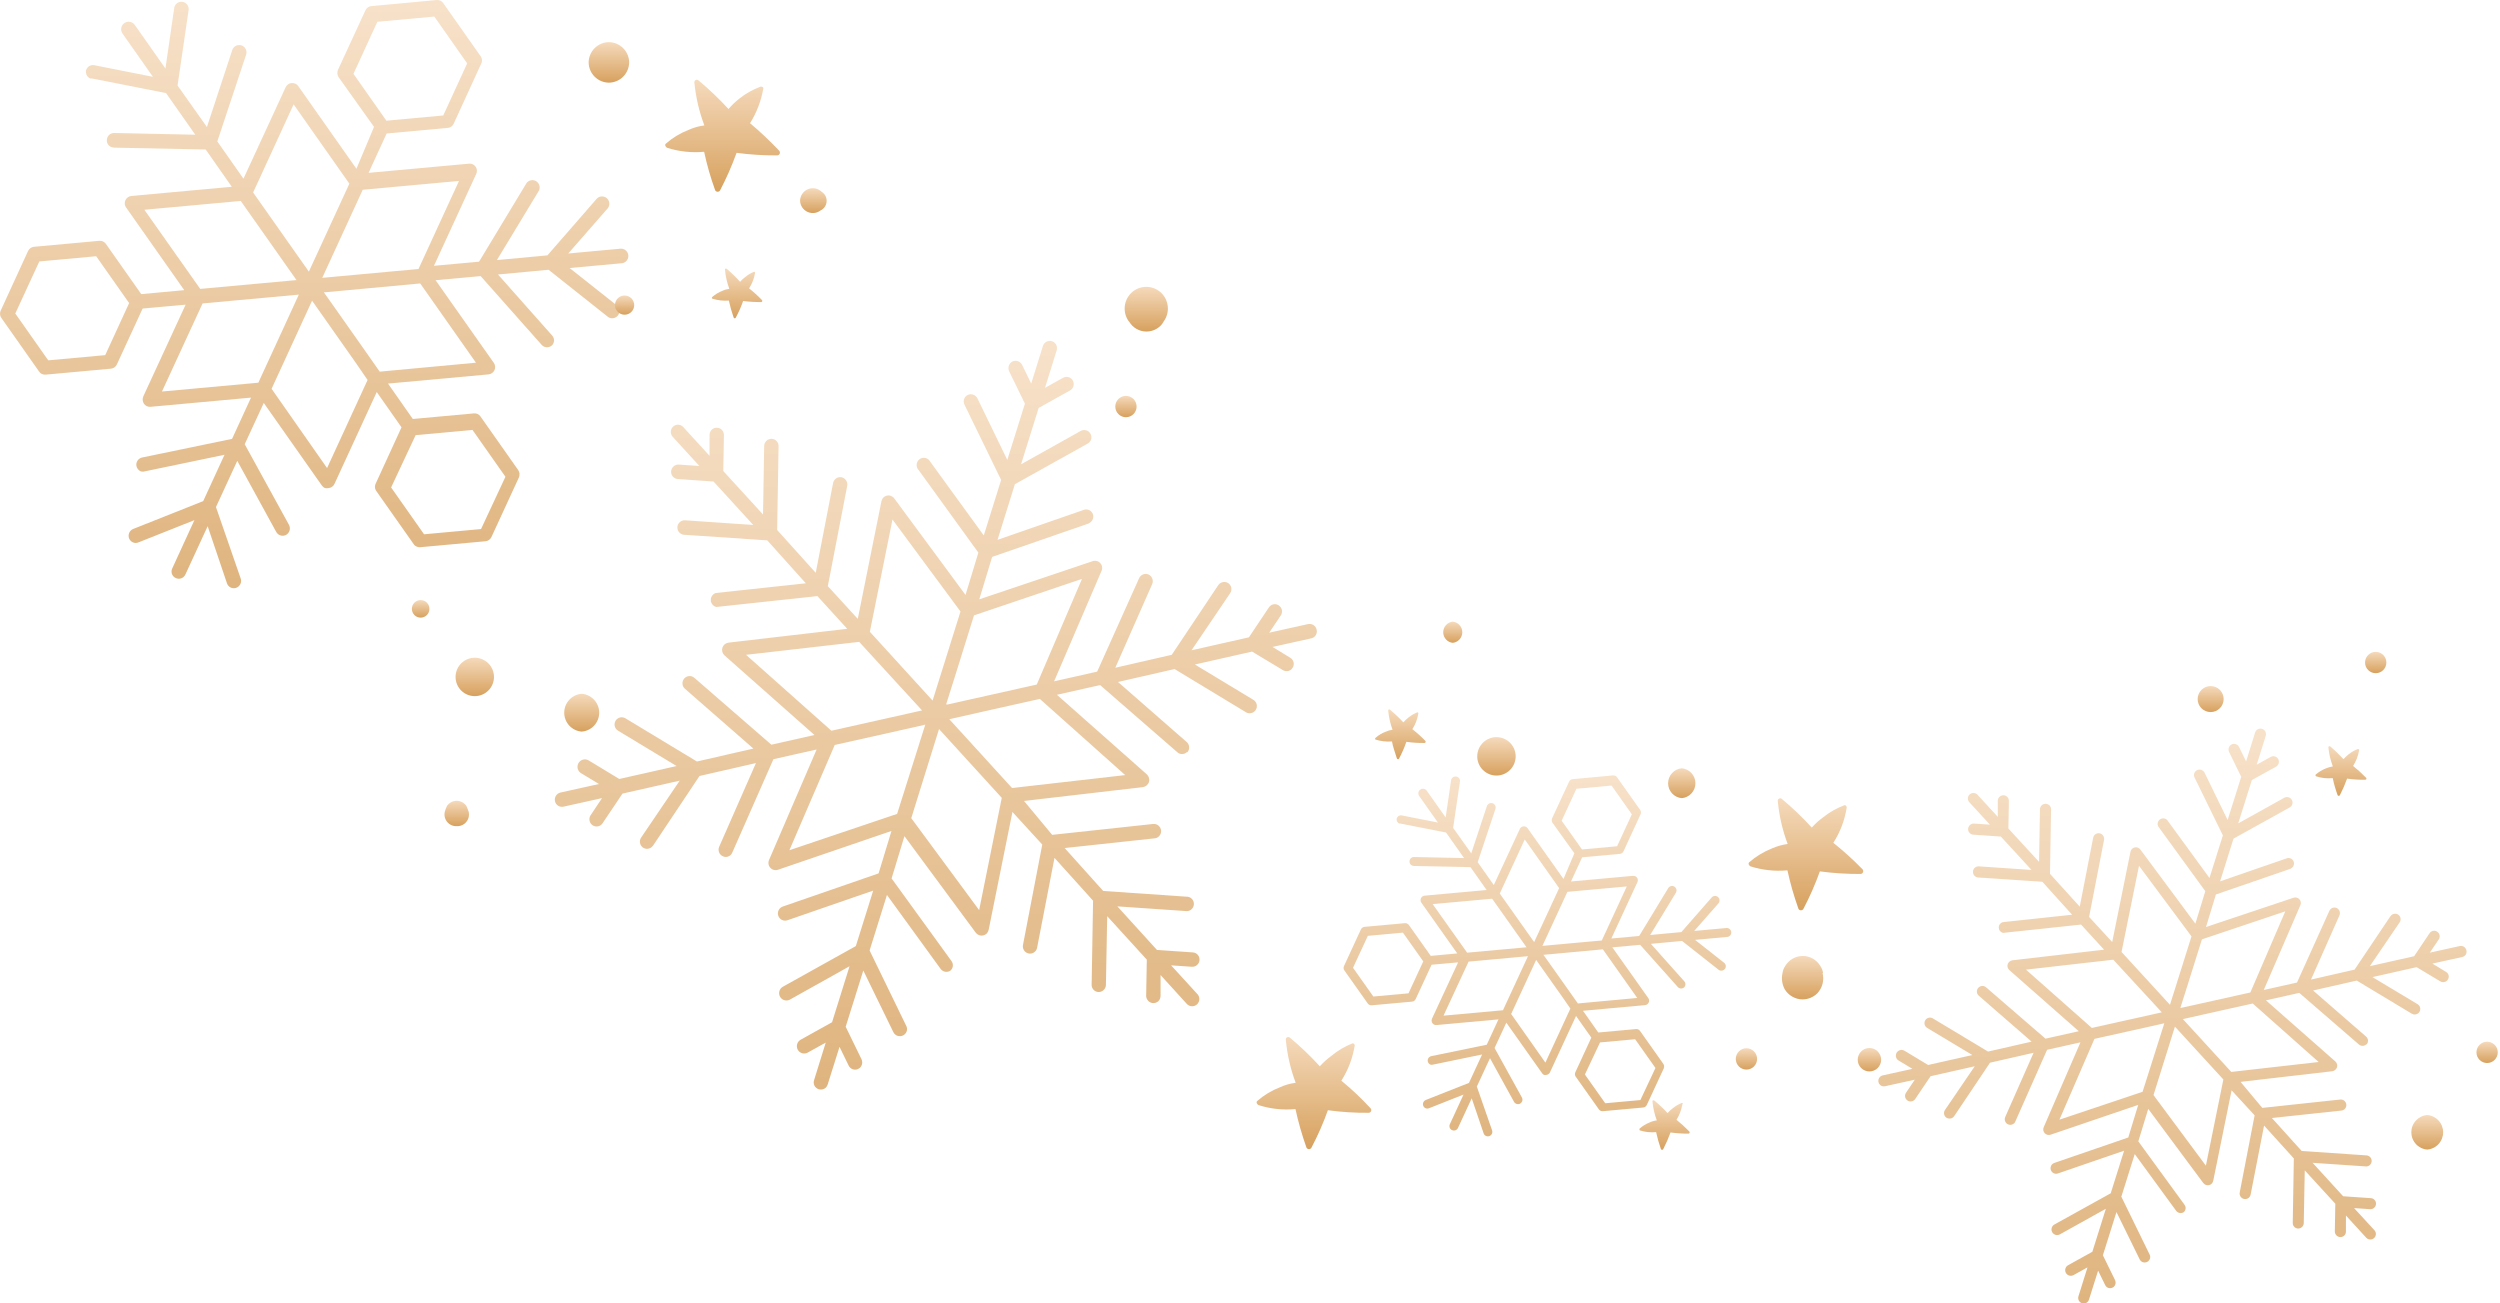 <?xml version="1.0" encoding="UTF-8"?> <svg xmlns="http://www.w3.org/2000/svg" width="374" height="195" viewBox="0 0 374 195" fill="none"><g filter="url(#filter0_n_2215_266)"><path opacity="0.8" d="M195.643 93.375L189.873 94.652L191.604 92.079C191.684 91.96 191.74 91.828 191.768 91.688C191.797 91.548 191.798 91.404 191.771 91.263C191.745 91.123 191.69 90.99 191.612 90.871C191.534 90.751 191.433 90.649 191.315 90.569C191.199 90.489 191.069 90.433 190.931 90.405C190.794 90.376 190.652 90.375 190.514 90.402C190.376 90.429 190.245 90.484 190.128 90.562C190.012 90.641 189.912 90.742 189.834 90.859L186.834 95.348L178.255 97.283L184.025 88.751C184.106 88.634 184.164 88.502 184.194 88.363C184.224 88.224 184.227 88.08 184.202 87.94C184.177 87.8 184.125 87.666 184.048 87.546C183.972 87.426 183.872 87.323 183.756 87.242C183.518 87.084 183.228 87.026 182.947 87.08C182.667 87.135 182.419 87.296 182.256 87.532L175.293 97.96L166.849 99.895L172.37 87.377C172.48 87.112 172.484 86.814 172.38 86.547C172.275 86.28 172.072 86.064 171.812 85.945C171.551 85.835 171.258 85.832 170.996 85.936C170.733 86.041 170.522 86.246 170.408 86.506L164.137 100.475L157.694 101.927L164.791 85.403C164.876 85.212 164.903 85 164.869 84.794C164.835 84.587 164.741 84.395 164.599 84.243C164.459 84.087 164.277 83.977 164.075 83.925C163.873 83.873 163.661 83.883 163.464 83.952L146.5 89.66L148.423 83.314L162.791 78.341C162.928 78.292 163.053 78.213 163.156 78.109C163.356 77.95 163.492 77.724 163.539 77.472C163.586 77.22 163.541 76.959 163.412 76.738C163.283 76.517 163.08 76.35 162.838 76.267C162.597 76.185 162.334 76.193 162.098 76.29L149.231 80.76L151.827 72.44L162.714 66.365L162.926 66.21C163.104 66.048 163.223 65.829 163.261 65.59C163.3 65.351 163.256 65.105 163.137 64.894C162.999 64.643 162.768 64.457 162.494 64.378C162.22 64.298 161.925 64.331 161.675 64.469L152.751 69.461L155.386 61.025L160.079 58.413L160.29 58.258C160.464 58.092 160.578 57.874 160.616 57.636C160.654 57.398 160.614 57.155 160.502 56.943C160.364 56.691 160.133 56.505 159.859 56.425C159.585 56.346 159.29 56.379 159.04 56.517L156.328 58.026L158.079 52.415C158.121 52.279 158.137 52.136 158.125 51.994C158.113 51.852 158.074 51.713 158.008 51.587C157.943 51.46 157.854 51.348 157.745 51.256C157.637 51.164 157.512 51.094 157.377 51.051C157.241 51.008 157.099 50.992 156.958 51.004C156.817 51.016 156.679 51.056 156.553 51.122C156.427 51.187 156.315 51.277 156.224 51.386C156.133 51.495 156.063 51.621 156.02 51.757L154.27 57.388L152.905 54.582C152.776 54.326 152.554 54.13 152.285 54.036C152.015 53.943 151.72 53.958 151.462 54.079C151.211 54.212 151.019 54.435 150.926 54.705C150.834 54.974 150.846 55.27 150.962 55.53L153.328 60.386L150.693 68.803L146.211 59.574C146.079 59.321 145.856 59.13 145.587 59.039C145.318 58.949 145.024 58.968 144.768 59.09C144.641 59.152 144.526 59.239 144.433 59.346C144.339 59.453 144.267 59.578 144.222 59.713C144.177 59.849 144.16 59.992 144.171 60.134C144.183 60.276 144.222 60.415 144.288 60.541L149.769 71.802L147.173 80.102L139.152 69.054C139.08 68.918 138.979 68.799 138.857 68.706C138.735 68.612 138.594 68.546 138.445 68.511C138.295 68.477 138.14 68.475 137.99 68.505C137.839 68.536 137.697 68.598 137.573 68.689C137.448 68.779 137.344 68.895 137.268 69.029C137.192 69.163 137.145 69.312 137.131 69.466C137.117 69.619 137.135 69.775 137.185 69.92C137.235 70.066 137.316 70.2 137.421 70.312L146.365 82.675L144.442 89.002L133.786 74.569C133.664 74.398 133.495 74.268 133.3 74.192C133.106 74.117 132.894 74.099 132.689 74.143C132.484 74.188 132.296 74.293 132.149 74.444C132.002 74.595 131.903 74.787 131.862 74.994L128.323 92.582L123.842 87.686L126.746 72.672C126.797 72.388 126.735 72.095 126.573 71.856C126.411 71.617 126.162 71.452 125.881 71.395C125.6 71.345 125.311 71.408 125.077 71.571C124.842 71.734 124.682 71.984 124.63 72.266L122.034 85.694L116.264 79.289L116.475 66.733C116.478 66.591 116.452 66.451 116.4 66.319C116.348 66.188 116.271 66.068 116.172 65.968C116.074 65.867 115.956 65.787 115.827 65.732C115.697 65.677 115.558 65.649 115.417 65.649C115.135 65.644 114.862 65.75 114.656 65.946C114.451 66.141 114.331 66.41 114.321 66.694L114.148 76.968L108.204 70.467L108.301 65.069C108.301 64.781 108.187 64.506 107.985 64.302C107.783 64.099 107.509 63.985 107.223 63.985C106.938 63.985 106.664 64.099 106.462 64.302C106.26 64.506 106.146 64.781 106.146 65.069V68.184L102.184 63.85C101.982 63.648 101.709 63.534 101.424 63.534C101.14 63.534 100.866 63.648 100.665 63.85C100.464 64.053 100.351 64.328 100.351 64.614C100.351 64.9 100.464 65.175 100.665 65.378L104.627 69.712L101.549 69.499C101.265 69.483 100.985 69.579 100.77 69.767C100.554 69.955 100.42 70.22 100.395 70.505C100.385 70.648 100.402 70.791 100.447 70.926C100.492 71.062 100.563 71.187 100.656 71.295C100.748 71.403 100.862 71.491 100.989 71.555C101.116 71.619 101.254 71.656 101.395 71.666L106.743 72.034L112.686 78.535L102.492 77.838C102.206 77.818 101.924 77.912 101.708 78.101C101.491 78.29 101.358 78.557 101.338 78.844C101.317 79.132 101.411 79.415 101.599 79.633C101.786 79.851 102.052 79.985 102.338 80.005L114.782 80.837L120.553 87.261L107.089 88.712C106.863 88.783 106.667 88.926 106.53 89.121C106.394 89.315 106.325 89.549 106.333 89.786C106.342 90.024 106.428 90.252 106.579 90.436C106.729 90.619 106.935 90.748 107.166 90.802L122.284 89.176L126.746 94.071L108.974 96.141C108.767 96.168 108.573 96.253 108.413 96.387C108.253 96.52 108.134 96.697 108.07 96.896C108.008 97.096 108.004 97.31 108.059 97.512C108.113 97.714 108.224 97.896 108.378 98.038L121.841 109.956L115.398 111.407L103.857 101.385C103.642 101.205 103.365 101.117 103.086 101.139C102.807 101.162 102.548 101.292 102.363 101.503C102.178 101.715 102.082 101.99 102.095 102.271C102.108 102.553 102.23 102.818 102.434 103.01L112.705 111.988L104.261 113.922L93.567 107.46C93.446 107.386 93.311 107.337 93.171 107.316C93.031 107.294 92.888 107.301 92.751 107.335C92.613 107.369 92.484 107.43 92.37 107.515C92.256 107.599 92.159 107.706 92.086 107.828C92.013 107.951 91.966 108.087 91.946 108.229C91.926 108.37 91.934 108.515 91.97 108.653C92.005 108.792 92.068 108.922 92.154 109.036C92.24 109.15 92.348 109.246 92.471 109.318L101.222 114.6L92.644 116.534L88.047 113.748C87.792 113.602 87.49 113.564 87.206 113.642C86.923 113.72 86.683 113.908 86.537 114.164C86.392 114.421 86.354 114.725 86.431 115.01C86.509 115.295 86.696 115.537 86.951 115.683L89.605 117.289L83.835 118.566C83.557 118.63 83.316 118.803 83.165 119.046C83.013 119.289 82.964 119.583 83.027 119.862C83.056 120 83.113 120.13 83.193 120.246C83.273 120.361 83.375 120.46 83.493 120.535C83.611 120.611 83.743 120.662 83.881 120.686C84.019 120.71 84.16 120.706 84.296 120.675L90.067 119.398L88.335 121.99C88.201 122.21 88.149 122.471 88.188 122.726C88.228 122.981 88.357 123.214 88.552 123.382C88.746 123.55 88.994 123.642 89.251 123.642C89.508 123.643 89.756 123.551 89.951 123.384C90.019 123.329 90.077 123.263 90.124 123.19L93.125 118.721L101.684 116.786L95.914 125.299C95.834 125.417 95.778 125.55 95.749 125.69C95.72 125.829 95.719 125.974 95.746 126.114C95.773 126.254 95.827 126.388 95.905 126.507C95.984 126.626 96.085 126.728 96.202 126.808C96.405 126.938 96.645 126.997 96.885 126.976C97.125 126.955 97.352 126.855 97.529 126.692C97.529 126.692 97.645 126.576 97.703 126.499L104.646 116.089L113.09 114.155L107.589 126.673C107.532 126.803 107.5 126.944 107.498 127.087C107.495 127.23 107.52 127.372 107.572 127.505C107.623 127.638 107.701 127.76 107.8 127.863C107.898 127.966 108.016 128.048 108.147 128.104C108.337 128.19 108.547 128.217 108.753 128.183C108.958 128.148 109.149 128.054 109.301 127.911C109.411 127.81 109.497 127.684 109.551 127.543L115.706 113.574L122.168 112.123L115.052 128.646C114.966 128.838 114.938 129.052 114.971 129.26C115.003 129.468 115.096 129.662 115.237 129.818C115.378 129.974 115.561 130.086 115.764 130.139C115.967 130.192 116.18 130.184 116.379 130.117L133.363 124.312L131.439 130.658L117.071 135.631C116.809 135.73 116.596 135.927 116.476 136.181C116.356 136.436 116.339 136.727 116.429 136.994C116.519 137.261 116.709 137.481 116.958 137.61C117.207 137.738 117.496 137.764 117.764 137.682L130.631 133.232L128.035 141.532L117.129 147.607C117.003 147.676 116.891 147.769 116.801 147.881C116.71 147.993 116.642 148.122 116.601 148.26C116.56 148.398 116.546 148.543 116.561 148.687C116.576 148.831 116.618 148.97 116.687 149.097C116.755 149.224 116.847 149.336 116.959 149.427C117.07 149.519 117.198 149.587 117.336 149.628C117.473 149.669 117.617 149.683 117.76 149.668C117.903 149.654 118.041 149.611 118.168 149.542L127.092 144.55L124.476 152.928L119.783 155.54C119.528 155.678 119.338 155.913 119.255 156.193C119.172 156.472 119.203 156.773 119.341 157.03C119.479 157.286 119.712 157.477 119.99 157.561C120.268 157.644 120.567 157.613 120.822 157.475L123.534 155.966L121.784 161.596C121.739 161.73 121.721 161.873 121.732 162.014C121.743 162.156 121.782 162.294 121.846 162.42C121.911 162.546 122 162.658 122.108 162.749C122.216 162.84 122.341 162.909 122.476 162.95C122.657 163.007 122.85 163.015 123.036 162.975C123.221 162.934 123.393 162.846 123.534 162.718C123.67 162.584 123.769 162.418 123.823 162.234L125.592 156.604L126.958 159.409C127.017 159.537 127.102 159.652 127.206 159.747C127.31 159.841 127.432 159.914 127.565 159.961C127.697 160.008 127.837 160.028 127.978 160.019C128.118 160.011 128.255 159.975 128.381 159.913L128.65 159.738C128.816 159.576 128.926 159.366 128.968 159.137C129.009 158.908 128.979 158.672 128.881 158.461L126.515 153.605L129.15 145.189L133.651 154.418C133.779 154.674 134.003 154.869 134.273 154.959C134.544 155.05 134.839 155.029 135.094 154.901C135.188 154.862 135.273 154.802 135.344 154.727C135.518 154.575 135.636 154.368 135.678 154.139C135.72 153.911 135.683 153.675 135.575 153.47L130.093 142.19L132.689 133.889L140.71 144.937C140.876 145.17 141.127 145.328 141.409 145.375C141.69 145.422 141.978 145.355 142.21 145.189C142.402 145.011 142.521 144.769 142.546 144.508C142.571 144.248 142.499 143.987 142.345 143.776L133.382 131.413L135.305 125.086L145.98 139.539C146.106 139.704 146.276 139.83 146.47 139.901C146.664 139.973 146.874 139.989 147.077 139.945C147.262 139.906 147.434 139.819 147.577 139.694C147.737 139.527 147.85 139.32 147.904 139.094L151.462 121.468L155.924 126.344L153.039 141.358C153.01 141.499 153.009 141.644 153.037 141.785C153.064 141.926 153.119 142.06 153.198 142.179C153.278 142.299 153.38 142.401 153.499 142.481C153.618 142.56 153.752 142.615 153.892 142.642C154.032 142.669 154.177 142.667 154.316 142.638C154.456 142.608 154.589 142.551 154.706 142.469C154.824 142.387 154.924 142.283 155.001 142.162C155.078 142.041 155.13 141.906 155.155 141.764L157.752 128.337L163.522 134.741L163.31 147.298C163.301 147.51 163.356 147.72 163.467 147.9C163.578 148.081 163.739 148.224 163.932 148.312C164.124 148.399 164.338 148.427 164.546 148.391C164.754 148.355 164.947 148.257 165.099 148.11C165.207 148.013 165.294 147.894 165.354 147.76C165.413 147.627 165.445 147.483 165.445 147.336L165.638 137.063L171.562 143.563L171.466 148.962C171.465 149.247 171.576 149.522 171.773 149.728C171.97 149.934 172.239 150.054 172.523 150.064C172.798 150.07 173.065 149.974 173.274 149.794C173.381 149.691 173.466 149.568 173.526 149.432C173.585 149.296 173.617 149.149 173.62 149V145.866L177.582 150.219C177.777 150.416 178.04 150.53 178.317 150.537C178.593 150.545 178.862 150.445 179.067 150.258C179.272 150.072 179.398 149.813 179.419 149.536C179.44 149.258 179.354 148.983 179.178 148.768L175.197 144.415L178.294 144.628C178.435 144.638 178.577 144.62 178.712 144.576C178.847 144.531 178.971 144.459 179.079 144.366C179.186 144.272 179.274 144.158 179.337 144.031C179.4 143.903 179.438 143.764 179.448 143.622C179.458 143.48 179.44 143.338 179.395 143.204C179.351 143.069 179.28 142.945 179.186 142.839C179.093 142.733 178.98 142.646 178.853 142.585C178.726 142.523 178.588 142.487 178.448 142.48L173.081 142.112L167.157 135.592L177.332 136.289C177.481 136.317 177.634 136.313 177.782 136.277C177.929 136.241 178.068 136.175 178.188 136.082C178.308 135.988 178.407 135.871 178.479 135.736C178.551 135.602 178.593 135.454 178.604 135.301C178.615 135.149 178.594 134.997 178.542 134.853C178.49 134.71 178.409 134.579 178.303 134.469C178.198 134.36 178.07 134.274 177.929 134.217C177.789 134.161 177.637 134.135 177.486 134.141L165.041 133.29L159.271 126.866L172.735 125.415C172.965 125.399 173.183 125.303 173.35 125.144C173.476 125.031 173.573 124.89 173.633 124.732C173.693 124.574 173.715 124.403 173.697 124.235C173.682 124.092 173.64 123.954 173.572 123.828C173.504 123.702 173.412 123.591 173.301 123.501C173.19 123.411 173.063 123.344 172.926 123.304C172.789 123.264 172.646 123.251 172.504 123.267L157.405 124.893L153.193 119.823L170.985 117.753C171.189 117.72 171.38 117.633 171.539 117.5C171.698 117.368 171.819 117.194 171.889 116.999C171.946 116.798 171.947 116.586 171.893 116.385C171.839 116.183 171.731 116.001 171.581 115.857L158.117 103.939L164.58 102.488L176.12 112.529C176.315 112.707 176.569 112.806 176.832 112.806C177.095 112.806 177.349 112.707 177.544 112.529H177.64C177.732 112.421 177.802 112.296 177.846 112.161C177.89 112.026 177.908 111.883 177.897 111.741C177.886 111.599 177.848 111.461 177.784 111.334C177.72 111.207 177.632 111.094 177.524 111.001L167.253 102.023L175.716 100.089L186.391 106.551C186.592 106.672 186.826 106.724 187.058 106.7C187.291 106.675 187.509 106.576 187.68 106.415C187.759 106.351 187.824 106.272 187.872 106.183C187.946 106.061 187.995 105.926 188.016 105.785C188.037 105.644 188.031 105.5 187.997 105.362C187.963 105.224 187.902 105.093 187.818 104.979C187.734 104.864 187.628 104.767 187.507 104.693L178.755 99.411L187.314 97.477L191.911 100.243C192.11 100.367 192.343 100.423 192.575 100.402C192.807 100.381 193.027 100.284 193.2 100.127C193.275 100.052 193.339 99.968 193.392 99.876C193.465 99.755 193.514 99.621 193.535 99.482C193.556 99.343 193.55 99.2 193.516 99.064C193.482 98.927 193.421 98.798 193.337 98.685C193.253 98.572 193.148 98.477 193.027 98.405L190.373 96.78L196.143 95.503C196.284 95.476 196.417 95.42 196.536 95.339C196.654 95.258 196.755 95.154 196.832 95.033C196.91 94.912 196.962 94.776 196.985 94.634C197.009 94.492 197.004 94.347 196.97 94.207C196.941 94.062 196.883 93.926 196.799 93.805C196.716 93.684 196.608 93.582 196.484 93.504C196.36 93.426 196.221 93.374 196.077 93.352C195.932 93.33 195.784 93.338 195.643 93.375ZM118.091 127.195L124.88 111.446L137.344 108.66L138.421 108.408L134.209 121.758L118.091 127.195ZM149.866 119.359L146.48 136.153L136.325 122.397L137.633 118.198L140.479 109.066L149.866 119.359ZM137.94 106.28L124.38 109.318L111.609 97.96L128.535 96.025L137.94 106.28ZM132.478 97.09L130.131 94.516L133.517 77.722L143.691 91.479L139.518 104.809L132.478 97.09ZM151.404 117.889L142.018 107.596L149.404 105.932L155.559 104.558L168.33 115.954L151.404 117.889ZM155.097 102.41L148 103.997L141.768 105.39H141.537L143.057 100.572L145.711 92.059L161.868 86.603L155.097 102.41Z" fill="url(#paint0_linear_2215_266)"></path><path opacity="0.8" d="M208.941 122.459C208.914 122.607 208.936 122.76 209.004 122.894C209.072 123.028 209.182 123.135 209.318 123.201H209.467L216.327 124.546L219.026 128.367L211.536 128.208C211.448 128.206 211.361 128.222 211.279 128.255C211.197 128.287 211.123 128.336 211.06 128.397C210.997 128.459 210.947 128.532 210.913 128.613C210.879 128.694 210.862 128.781 210.862 128.869C210.857 128.997 210.89 129.124 210.957 129.234C211.024 129.344 211.122 129.431 211.239 129.485C211.328 129.518 211.42 129.541 211.514 129.553L219.986 129.724L222.398 133.146L213.126 133.99C213.008 134.001 212.896 134.043 212.799 134.111C212.703 134.179 212.626 134.271 212.577 134.378C212.527 134.483 212.506 134.6 212.516 134.716C212.526 134.832 212.567 134.944 212.634 135.039L218.008 142.635L214.04 143L210.77 138.381C210.702 138.286 210.611 138.211 210.504 138.163C210.398 138.115 210.281 138.096 210.164 138.107L204.139 138.655C204.021 138.666 203.909 138.708 203.812 138.776C203.716 138.844 203.639 138.936 203.59 139.043L201.063 144.517C201.013 144.623 200.992 144.74 201.002 144.856C201.012 144.972 201.053 145.083 201.12 145.179L204.608 150.106C204.672 150.205 204.763 150.284 204.871 150.334C204.979 150.381 205.096 150.4 205.214 150.391L211.239 149.844C211.357 149.834 211.47 149.793 211.566 149.724C211.663 149.656 211.739 149.564 211.788 149.456L214.166 144.323L218.134 143.97L214.223 152.399C214.178 152.508 214.16 152.626 214.172 152.744C214.184 152.861 214.225 152.974 214.292 153.072C214.36 153.165 214.45 153.239 214.555 153.288C214.663 153.336 214.781 153.355 214.898 153.345L224.171 152.501L222.421 156.288L214.12 157.999C213.947 158.034 213.794 158.137 213.695 158.284C213.597 158.432 213.561 158.612 213.594 158.786C213.618 158.888 213.663 158.985 213.729 159.068C213.794 159.151 213.877 159.218 213.972 159.265C214.109 159.311 214.258 159.311 214.395 159.265L221.724 157.748L219.757 162.002L213.297 164.557C213.214 164.589 213.139 164.638 213.075 164.7C213.011 164.762 212.96 164.836 212.925 164.918C212.89 164.999 212.872 165.087 212.871 165.176C212.87 165.265 212.886 165.353 212.92 165.435C212.987 165.591 213.109 165.716 213.263 165.789C213.346 165.825 213.435 165.844 213.526 165.844C213.616 165.844 213.706 165.825 213.789 165.789L218.945 163.747L216.899 168.184C216.861 168.262 216.838 168.347 216.834 168.435C216.829 168.522 216.842 168.609 216.872 168.691C216.902 168.773 216.948 168.848 217.008 168.911C217.067 168.975 217.139 169.026 217.219 169.062C217.298 169.1 217.385 169.123 217.473 169.127C217.561 169.132 217.649 169.119 217.732 169.089C217.815 169.06 217.892 169.014 217.957 168.954C218.022 168.895 218.074 168.823 218.111 168.743L220.169 164.306L221.953 169.552C221.981 169.635 222.025 169.711 222.083 169.777C222.141 169.842 222.211 169.895 222.29 169.933C222.369 169.972 222.454 169.994 222.541 169.999C222.629 170.004 222.716 169.992 222.799 169.963C222.966 169.906 223.104 169.785 223.183 169.627C223.262 169.47 223.276 169.287 223.222 169.119L220.935 162.549L222.902 158.307L226.503 164.842C226.59 164.994 226.733 165.107 226.901 165.156C227.07 165.205 227.251 165.187 227.406 165.104C227.562 165.018 227.678 164.874 227.729 164.704C227.78 164.533 227.763 164.35 227.681 164.192L223.588 156.778L225.348 152.992L230.722 160.588C230.79 160.681 230.881 160.755 230.985 160.804C231.098 160.833 231.216 160.833 231.328 160.804C231.446 160.796 231.56 160.755 231.657 160.687C231.753 160.618 231.83 160.525 231.877 160.417L235.776 151.988L238.063 155.227L235.696 160.36C235.638 160.46 235.607 160.574 235.607 160.69C235.607 160.806 235.638 160.921 235.696 161.021L239.183 165.948C239.249 166.051 239.345 166.13 239.458 166.176C239.561 166.224 239.676 166.243 239.789 166.233L245.815 165.686C245.932 165.675 246.045 165.633 246.141 165.565C246.237 165.497 246.314 165.405 246.364 165.298L248.902 159.824C248.948 159.715 248.965 159.596 248.953 159.478C248.942 159.361 248.9 159.248 248.833 159.151L245.346 154.223C245.28 154.127 245.188 154.05 245.081 154.002C244.975 153.954 244.856 153.936 244.74 153.95L239.103 154.463L236.816 151.212L246.089 150.368C246.208 150.358 246.321 150.317 246.419 150.249C246.516 150.181 246.594 150.088 246.644 149.98C246.694 149.873 246.714 149.754 246.703 149.636C246.692 149.517 246.65 149.404 246.581 149.308L241.207 141.723L245.369 141.347L251.006 147.665C251.068 147.731 251.142 147.785 251.223 147.825C251.341 147.877 251.472 147.894 251.6 147.873C251.728 147.853 251.847 147.797 251.943 147.711C252.006 147.65 252.056 147.578 252.09 147.497C252.125 147.417 252.142 147.331 252.142 147.243C252.142 147.156 252.125 147.07 252.09 146.989C252.056 146.909 252.006 146.836 251.943 146.776L246.97 141.198L251.635 140.765L257.1 145.076C257.137 145.109 257.18 145.136 257.226 145.156C257.363 145.219 257.518 145.235 257.665 145.199C257.812 145.164 257.944 145.081 258.037 144.962C258.092 144.894 258.133 144.815 258.156 144.73C258.18 144.646 258.187 144.558 258.176 144.471C258.166 144.384 258.138 144.3 258.094 144.223C258.051 144.147 257.993 144.08 257.923 144.027L253.578 140.605L258.449 140.16C258.615 140.13 258.763 140.038 258.864 139.904C258.965 139.77 259.013 139.603 258.997 139.436C258.981 139.269 258.903 139.114 258.779 139.001C258.654 138.888 258.492 138.826 258.323 138.826L253.453 139.271L257.111 135.108C257.213 134.973 257.259 134.804 257.242 134.637C257.225 134.469 257.145 134.313 257.019 134.201C256.892 134.089 256.728 134.029 256.559 134.032C256.389 134.035 256.228 134.102 256.105 134.218L251.532 139.442L246.867 139.875L250.754 133.488C250.822 133.339 250.833 133.169 250.785 133.012C250.736 132.855 250.632 132.721 250.491 132.635C250.351 132.55 250.183 132.518 250.021 132.547C249.859 132.576 249.713 132.664 249.611 132.793L245.22 140.024L241.058 140.4L244.957 131.971C245.008 131.864 245.029 131.745 245.019 131.627C245.009 131.509 244.968 131.396 244.9 131.298C244.832 131.204 244.74 131.128 244.634 131.08C244.528 131.032 244.41 131.013 244.294 131.025L235.021 131.869L236.691 128.253L242.327 127.74C242.445 127.733 242.558 127.695 242.655 127.629C242.752 127.562 242.828 127.47 242.876 127.364L245.403 121.877C245.461 121.777 245.492 121.663 245.492 121.547C245.492 121.431 245.461 121.317 245.403 121.216L241.916 116.289C241.848 116.19 241.755 116.111 241.647 116.061C241.538 116.011 241.418 115.991 241.298 116.004L235.284 116.563C235.167 116.569 235.054 116.608 234.957 116.674C234.86 116.74 234.784 116.832 234.735 116.939L232.197 122.414C232.15 122.522 232.13 122.64 232.14 122.757C232.15 122.875 232.189 122.988 232.254 123.086L235.524 127.649L233.901 131.492L228.527 123.896C228.459 123.801 228.367 123.726 228.261 123.678C228.154 123.63 228.037 123.611 227.921 123.623C227.804 123.631 227.692 123.671 227.596 123.737C227.499 123.803 227.422 123.893 227.372 123.999L223.473 132.405L221.061 128.983L223.725 120.999C223.775 120.831 223.758 120.651 223.677 120.495C223.596 120.34 223.457 120.222 223.29 120.167C223.123 120.112 222.942 120.124 222.784 120.201C222.626 120.277 222.504 120.412 222.444 120.577L220.1 127.66L217.39 123.851L218.397 117.007C218.421 116.916 218.426 116.82 218.41 116.726C218.395 116.633 218.36 116.544 218.308 116.464C218.255 116.385 218.187 116.318 218.107 116.267C218.027 116.216 217.936 116.183 217.842 116.169C217.748 116.155 217.652 116.162 217.561 116.187C217.47 116.213 217.385 116.258 217.312 116.319C217.239 116.38 217.18 116.455 217.138 116.54C217.096 116.626 217.073 116.719 217.07 116.813L216.27 122.288L213.446 118.296C213.395 118.221 213.329 118.157 213.254 118.107C213.178 118.058 213.093 118.023 213.004 118.006C212.914 117.99 212.823 117.99 212.734 118.009C212.645 118.027 212.561 118.063 212.485 118.114C212.41 118.165 212.346 118.23 212.296 118.305C212.246 118.381 212.212 118.466 212.195 118.555C212.178 118.644 212.179 118.735 212.197 118.824C212.216 118.913 212.251 118.997 212.302 119.072L215.115 123.052L209.673 121.98C209.513 121.958 209.351 121.994 209.216 122.082C209.082 122.17 208.984 122.304 208.941 122.459ZM228.104 125.584L233.249 132.861L229.51 140.936L224.365 133.671L228.104 125.584ZM241.916 126.599L236.668 127.078L233.626 122.778L235.833 118L241.093 117.521L244.123 121.82L241.916 126.599ZM239.629 140.697L237.605 140.879L230.745 141.506L234.484 133.42L243.368 132.61L239.629 140.697ZM236.05 150.117L234.232 147.54L231.225 143.297L230.894 142.841L233.02 142.647L239.789 142.02L244.934 149.296L236.05 150.117ZM239.366 155.946L244.614 155.467L247.656 159.767L245.403 164.568L240.144 165.047L237.102 160.747L239.366 155.946ZM226.069 151.691L229.808 143.605L233.786 149.228L234.93 150.882L231.191 158.968L226.069 151.691ZM219.7 143.856L228.584 143.046L224.845 151.133L215.95 151.942L219.7 143.856ZM210.713 148.601L205.454 149.08L202.412 144.78L204.63 140.001L209.879 139.522L212.92 143.822L210.713 148.601ZM214.326 135.256L223.222 134.446L225.737 137.993L228.367 141.712L219.483 142.521L214.326 135.256Z" fill="url(#paint1_linear_2215_266)"></path><path opacity="0.8" d="M12.87 10.526C12.825 10.767 12.861 11.015 12.972 11.234C13.082 11.452 13.261 11.628 13.481 11.734H13.722L24.841 13.927L29.214 20.154L17.076 19.894C16.934 19.891 16.792 19.917 16.659 19.97C16.527 20.023 16.406 20.102 16.304 20.203C16.203 20.303 16.122 20.423 16.067 20.555C16.011 20.687 15.983 20.829 15.983 20.972C15.975 21.181 16.028 21.388 16.137 21.567C16.246 21.745 16.405 21.887 16.594 21.975C16.738 22.03 16.887 22.067 17.039 22.087L30.77 22.366L34.68 27.942L19.652 29.317C19.462 29.335 19.279 29.403 19.123 29.514C18.967 29.625 18.843 29.775 18.762 29.949C18.682 30.121 18.648 30.311 18.664 30.501C18.68 30.69 18.746 30.872 18.855 31.027L27.565 43.406L21.134 44.001L15.835 36.473C15.725 36.319 15.576 36.196 15.403 36.118C15.231 36.039 15.041 36.008 14.853 36.027L5.087 36.919C4.897 36.937 4.714 37.005 4.558 37.116C4.402 37.227 4.278 37.377 4.197 37.551L0.102 46.473C0.022 46.645 -0.012 46.835 0.004 47.024C0.02 47.214 0.086 47.395 0.195 47.551L5.847 55.58C5.951 55.742 6.099 55.871 6.273 55.952C6.448 56.028 6.639 56.06 6.829 56.045L16.594 55.153C16.785 55.136 16.969 55.069 17.125 54.958C17.281 54.847 17.405 54.696 17.484 54.521L21.338 46.157L27.768 45.581L21.431 59.316C21.357 59.494 21.328 59.687 21.347 59.879C21.367 60.07 21.434 60.254 21.542 60.413C21.652 60.565 21.799 60.686 21.968 60.766C22.143 60.843 22.334 60.876 22.524 60.859L37.553 59.483L34.717 65.654L21.264 68.442C20.983 68.501 20.735 68.668 20.575 68.908C20.416 69.148 20.357 69.442 20.412 69.725C20.449 69.892 20.524 70.049 20.629 70.184C20.735 70.32 20.87 70.429 21.023 70.505C21.246 70.581 21.486 70.581 21.709 70.505L33.587 68.033L30.4 74.966L19.93 79.13C19.796 79.183 19.673 79.262 19.57 79.363C19.466 79.464 19.384 79.585 19.327 79.718C19.27 79.851 19.24 79.994 19.239 80.138C19.237 80.283 19.264 80.427 19.318 80.561C19.428 80.814 19.625 81.019 19.874 81.137C20.009 81.196 20.154 81.227 20.301 81.227C20.447 81.227 20.593 81.196 20.727 81.137L29.084 77.81L25.767 85.04C25.705 85.168 25.669 85.307 25.662 85.449C25.654 85.591 25.676 85.733 25.724 85.866C25.773 86 25.847 86.122 25.944 86.226C26.04 86.33 26.157 86.413 26.286 86.471C26.415 86.534 26.555 86.57 26.697 86.578C26.84 86.585 26.983 86.564 27.118 86.516C27.252 86.467 27.376 86.392 27.481 86.296C27.587 86.198 27.672 86.081 27.731 85.951L31.067 78.721L33.958 87.271C34.004 87.405 34.075 87.529 34.169 87.636C34.263 87.742 34.377 87.829 34.504 87.891C34.632 87.954 34.77 87.99 34.912 87.998C35.053 88.007 35.195 87.987 35.329 87.94C35.6 87.847 35.824 87.65 35.952 87.393C36.081 87.135 36.103 86.838 36.014 86.564L32.308 75.858L35.496 68.944L41.333 79.594C41.473 79.843 41.705 80.026 41.978 80.106C42.252 80.186 42.545 80.156 42.797 80.022C43.049 79.88 43.236 79.646 43.319 79.369C43.402 79.091 43.374 78.792 43.241 78.535L36.608 66.454L39.461 60.283L48.17 72.662C48.281 72.813 48.427 72.935 48.597 73.015C48.779 73.062 48.97 73.062 49.153 73.015C49.344 73 49.528 72.934 49.685 72.823C49.842 72.711 49.965 72.559 50.042 72.383L56.361 58.647L60.067 63.926L56.231 72.29C56.137 72.454 56.087 72.639 56.087 72.829C56.087 73.018 56.137 73.204 56.231 73.368L61.883 81.397C61.99 81.564 62.145 81.694 62.328 81.769C62.496 81.846 62.681 81.878 62.865 81.862L72.631 80.97C72.821 80.952 73.004 80.884 73.16 80.773C73.316 80.662 73.44 80.512 73.52 80.338L77.634 71.416C77.708 71.239 77.737 71.045 77.718 70.854C77.698 70.662 77.631 70.478 77.523 70.32L71.871 62.29C71.764 62.133 71.616 62.008 71.442 61.929C71.269 61.85 71.078 61.821 70.889 61.844L61.754 62.68L58.047 57.383L73.076 56.008C73.268 55.991 73.452 55.924 73.61 55.813C73.767 55.702 73.893 55.551 73.974 55.375C74.055 55.2 74.088 55.006 74.07 54.814C74.052 54.621 73.984 54.437 73.872 54.279L65.163 41.919L71.908 41.306L81.044 51.603C81.145 51.71 81.264 51.798 81.396 51.863C81.588 51.947 81.8 51.975 82.007 51.942C82.214 51.909 82.407 51.817 82.563 51.677C82.665 51.578 82.746 51.46 82.802 51.329C82.857 51.198 82.886 51.057 82.886 50.915C82.886 50.773 82.857 50.632 82.802 50.501C82.746 50.37 82.665 50.252 82.563 50.153L74.502 41.064L82.063 40.358L90.921 47.383C90.981 47.438 91.05 47.481 91.124 47.514C91.347 47.617 91.598 47.642 91.837 47.584C92.075 47.527 92.288 47.391 92.44 47.198C92.529 47.086 92.594 46.957 92.633 46.82C92.671 46.682 92.683 46.538 92.665 46.397C92.648 46.255 92.603 46.118 92.532 45.994C92.462 45.87 92.368 45.761 92.255 45.673L85.213 40.097L93.107 39.373C93.375 39.322 93.615 39.173 93.779 38.955C93.944 38.737 94.021 38.464 93.995 38.192C93.97 37.919 93.844 37.666 93.641 37.483C93.439 37.299 93.176 37.197 92.903 37.198L85.009 37.923L90.939 31.139C91.103 30.918 91.179 30.644 91.151 30.371C91.123 30.097 90.994 29.844 90.789 29.661C90.584 29.479 90.317 29.38 90.043 29.386C89.769 29.391 89.507 29.499 89.308 29.689L81.896 38.202L74.336 38.908L80.636 28.499C80.747 28.256 80.764 27.98 80.686 27.723C80.607 27.467 80.438 27.249 80.21 27.109C79.982 26.97 79.711 26.919 79.448 26.966C79.185 27.013 78.949 27.155 78.783 27.366L71.667 39.15L64.922 39.763L71.241 26.027C71.323 25.853 71.358 25.659 71.342 25.467C71.326 25.274 71.259 25.089 71.148 24.931C71.038 24.776 70.89 24.654 70.717 24.575C70.545 24.497 70.355 24.466 70.166 24.485L55.138 25.86L57.843 19.968L66.979 19.132C67.169 19.121 67.353 19.058 67.51 18.95C67.666 18.842 67.791 18.693 67.868 18.518L71.964 9.578C72.058 9.414 72.108 9.228 72.108 9.039C72.108 8.85 72.058 8.664 71.964 8.5L66.312 0.471C66.203 0.31 66.052 0.182 65.876 0.1C65.699 0.018 65.504 -0.014 65.311 0.006L55.564 0.917C55.374 0.927 55.191 0.99 55.034 1.098C54.877 1.206 54.753 1.356 54.675 1.53L50.561 10.452C50.484 10.628 50.452 10.82 50.468 11.012C50.484 11.203 50.548 11.388 50.654 11.548L55.953 18.983L53.322 25.247L44.613 12.868C44.503 12.713 44.354 12.591 44.181 12.512C44.009 12.434 43.819 12.403 43.631 12.422C43.442 12.436 43.26 12.501 43.103 12.608C42.947 12.716 42.822 12.863 42.741 13.035L36.422 26.734L32.512 21.158L36.83 8.147C36.911 7.873 36.884 7.579 36.752 7.326C36.62 7.072 36.396 6.881 36.125 6.791C35.855 6.702 35.561 6.721 35.305 6.846C35.049 6.971 34.851 7.191 34.754 7.459L30.956 19.002L26.564 12.794L28.195 1.642C28.234 1.492 28.242 1.336 28.217 1.184C28.192 1.031 28.135 0.886 28.05 0.757C27.966 0.628 27.855 0.518 27.725 0.435C27.595 0.352 27.449 0.298 27.296 0.275C27.144 0.253 26.988 0.263 26.84 0.305C26.692 0.347 26.554 0.42 26.436 0.519C26.318 0.619 26.222 0.742 26.155 0.881C26.087 1.02 26.05 1.171 26.045 1.326L24.748 10.247L20.171 3.742C20.088 3.62 19.982 3.515 19.859 3.434C19.736 3.353 19.599 3.297 19.454 3.27C19.309 3.242 19.161 3.243 19.017 3.273C18.873 3.303 18.736 3.361 18.614 3.444C18.493 3.527 18.389 3.634 18.308 3.757C18.227 3.88 18.171 4.019 18.144 4.164C18.116 4.309 18.117 4.458 18.147 4.602C18.177 4.747 18.235 4.884 18.318 5.006L22.876 11.492L14.056 9.745C13.797 9.709 13.534 9.768 13.316 9.912C13.098 10.055 12.939 10.274 12.87 10.526ZM43.927 15.619L52.266 27.477L46.206 40.636L37.867 28.797L43.927 15.619ZM66.312 17.273L57.806 18.054L52.877 11.046L56.454 3.259L64.978 2.478L69.888 9.485L66.312 17.273ZM62.606 40.246L59.326 40.544L48.208 41.566L54.267 28.388L68.665 27.068L62.606 40.246ZM56.806 55.599L53.859 51.398L48.986 44.484L48.449 43.74L51.895 43.425L62.865 42.402L71.204 54.261L56.806 55.599ZM62.18 65.097L70.685 64.316L75.614 71.323L71.964 79.148L63.44 79.929L58.511 72.922L62.18 65.097ZM40.629 58.164L46.688 44.986L53.137 54.149L54.99 56.844L48.93 70.022L40.629 58.164ZM30.307 45.395L44.705 44.075L38.646 57.253L24.229 58.573L30.307 45.395ZM15.742 53.127L7.218 53.907L2.289 46.9L5.884 39.112L14.389 38.332L19.318 45.339L15.742 53.127ZM21.598 31.38L36.014 30.061L40.091 35.841L44.353 41.9L29.955 43.22L21.598 31.38Z" fill="url(#paint2_linear_2215_266)"></path><path opacity="0.8" d="M367.952 141.538L363.498 142.518L364.834 140.542C364.896 140.452 364.939 140.35 364.962 140.242C364.984 140.135 364.985 140.024 364.964 139.917C364.943 139.809 364.901 139.706 364.841 139.615C364.781 139.523 364.703 139.445 364.612 139.384C364.522 139.322 364.422 139.279 364.315 139.257C364.209 139.235 364.1 139.234 363.993 139.255C363.887 139.276 363.786 139.318 363.696 139.378C363.605 139.438 363.528 139.516 363.468 139.606L361.152 143.053L354.53 144.539L358.985 137.987C359.047 137.897 359.091 137.796 359.115 137.689C359.138 137.583 359.14 137.472 359.121 137.365C359.101 137.257 359.061 137.154 359.002 137.062C358.943 136.97 358.866 136.891 358.777 136.828C358.593 136.707 358.369 136.663 358.152 136.705C357.936 136.746 357.745 136.871 357.619 137.051L352.244 145.059L345.726 146.544L349.987 136.932C350.072 136.729 350.075 136.5 349.995 136.295C349.914 136.09 349.757 135.924 349.556 135.833C349.355 135.748 349.129 135.746 348.926 135.826C348.724 135.907 348.561 136.064 348.473 136.264L343.632 146.99L338.658 148.104L344.137 135.417C344.203 135.27 344.224 135.107 344.197 134.949C344.171 134.79 344.098 134.643 343.989 134.525C343.881 134.406 343.74 134.321 343.584 134.282C343.428 134.242 343.264 134.249 343.113 134.303L330.017 138.685L331.502 133.812L342.593 129.994C342.699 129.956 342.795 129.895 342.875 129.816C343.029 129.694 343.134 129.52 343.17 129.326C343.207 129.133 343.172 128.933 343.073 128.763C342.973 128.593 342.816 128.465 342.63 128.402C342.443 128.339 342.241 128.345 342.058 128.419L332.126 131.851L334.13 125.463L342.534 120.798L342.697 120.679C342.835 120.555 342.927 120.387 342.956 120.203C342.986 120.019 342.952 119.831 342.86 119.669C342.754 119.476 342.575 119.333 342.364 119.272C342.152 119.211 341.925 119.236 341.732 119.342L334.843 123.175L336.877 116.698L340.5 114.692L340.663 114.573C340.796 114.446 340.885 114.278 340.914 114.096C340.944 113.913 340.913 113.726 340.826 113.563C340.72 113.37 340.541 113.227 340.33 113.166C340.118 113.105 339.891 113.13 339.698 113.236L337.604 114.395L338.955 110.087C338.989 109.982 339.001 109.872 338.991 109.763C338.982 109.654 338.952 109.548 338.901 109.451C338.851 109.353 338.782 109.267 338.698 109.196C338.615 109.126 338.518 109.072 338.413 109.039C338.309 109.006 338.199 108.994 338.09 109.003C337.981 109.012 337.875 109.043 337.778 109.093C337.681 109.144 337.594 109.213 337.524 109.296C337.453 109.38 337.4 109.477 337.367 109.581L336.016 113.905L334.961 111.75C334.862 111.554 334.691 111.404 334.483 111.332C334.275 111.259 334.047 111.271 333.848 111.364C333.654 111.466 333.506 111.638 333.434 111.845C333.363 112.052 333.373 112.278 333.462 112.478L335.288 116.207L333.254 122.67L329.794 115.583C329.693 115.389 329.52 115.242 329.313 115.173C329.105 115.104 328.879 115.118 328.681 115.212C328.582 115.259 328.494 115.326 328.422 115.408C328.349 115.491 328.294 115.586 328.259 115.69C328.225 115.794 328.211 115.904 328.22 116.013C328.229 116.123 328.259 116.229 328.31 116.326L332.541 124.973L330.537 131.346L324.346 122.863C324.289 122.759 324.212 122.667 324.118 122.596C324.023 122.524 323.915 122.473 323.8 122.446C323.684 122.42 323.564 122.418 323.448 122.441C323.332 122.465 323.222 122.513 323.126 122.582C323.03 122.652 322.95 122.741 322.891 122.844C322.832 122.947 322.796 123.061 322.785 123.179C322.774 123.297 322.788 123.416 322.827 123.528C322.866 123.64 322.928 123.743 323.009 123.829L329.913 133.322L328.429 138.18L320.203 127.097C320.109 126.967 319.979 126.866 319.828 126.808C319.678 126.75 319.514 126.737 319.357 126.77C319.198 126.805 319.053 126.885 318.94 127.002C318.826 127.118 318.749 127.265 318.718 127.424L315.986 140.929L312.527 137.17L314.769 125.641C314.808 125.423 314.76 125.198 314.635 125.014C314.51 124.831 314.318 124.704 314.101 124.661C313.884 124.622 313.661 124.67 313.48 124.796C313.299 124.921 313.175 125.113 313.136 125.329L311.131 135.64L306.677 130.722L306.84 121.08C306.842 120.972 306.823 120.864 306.783 120.763C306.742 120.662 306.683 120.57 306.607 120.493C306.531 120.415 306.44 120.354 306.34 120.312C306.24 120.27 306.132 120.248 306.024 120.248C305.806 120.244 305.595 120.326 305.437 120.476C305.278 120.626 305.185 120.833 305.178 121.051L305.044 128.939L300.456 123.948L300.53 119.803C300.53 119.582 300.443 119.37 300.287 119.214C300.131 119.058 299.919 118.971 299.699 118.971C299.478 118.971 299.267 119.058 299.111 119.214C298.955 119.37 298.867 119.582 298.867 119.803V122.195L295.809 118.867C295.653 118.712 295.442 118.625 295.222 118.625C295.003 118.625 294.792 118.712 294.636 118.867C294.481 119.023 294.394 119.234 294.394 119.454C294.394 119.674 294.481 119.885 294.636 120.04L297.694 123.368L295.319 123.205C295.099 123.192 294.883 123.266 294.717 123.41C294.551 123.555 294.447 123.758 294.428 123.977C294.42 124.087 294.433 124.197 294.468 124.301C294.502 124.405 294.557 124.501 294.629 124.584C294.701 124.666 294.788 124.734 294.886 124.783C294.984 124.832 295.091 124.861 295.2 124.869L299.328 125.151L303.915 130.143L296.046 129.608C295.826 129.592 295.608 129.665 295.441 129.81C295.274 129.955 295.171 130.16 295.155 130.381C295.14 130.601 295.212 130.819 295.357 130.986C295.502 131.153 295.707 131.256 295.928 131.272L305.534 131.911L309.988 136.843L299.595 137.957C299.421 138.012 299.269 138.122 299.164 138.271C299.058 138.42 299.005 138.6 299.012 138.782C299.019 138.965 299.085 139.14 299.201 139.281C299.317 139.422 299.477 139.52 299.654 139.562L311.324 138.314L314.769 142.073L301.05 143.662C300.891 143.683 300.74 143.748 300.617 143.851C300.493 143.953 300.401 144.089 300.352 144.242C300.304 144.395 300.301 144.559 300.343 144.714C300.386 144.87 300.471 145.01 300.59 145.118L310.983 154.27L306.009 155.384L297.101 147.688C296.934 147.551 296.721 147.483 296.505 147.5C296.29 147.517 296.089 147.617 295.947 147.779C295.804 147.942 295.73 148.153 295.74 148.369C295.75 148.585 295.844 148.788 296.002 148.936L303.93 155.83L297.412 157.315L289.157 152.353C289.064 152.297 288.96 152.259 288.852 152.242C288.744 152.226 288.633 152.231 288.527 152.257C288.421 152.283 288.321 152.33 288.233 152.395C288.145 152.46 288.07 152.542 288.014 152.636C287.958 152.73 287.921 152.835 287.906 152.944C287.89 153.052 287.896 153.163 287.924 153.269C287.952 153.376 288 153.476 288.066 153.563C288.133 153.651 288.216 153.724 288.311 153.78L295.066 157.835L288.444 159.321L284.896 157.182C284.699 157.069 284.466 157.04 284.247 157.1C284.028 157.16 283.843 157.304 283.73 157.501C283.618 157.698 283.589 157.932 283.649 158.15C283.708 158.369 283.853 158.555 284.05 158.667L286.099 159.9L281.644 160.881C281.43 160.931 281.244 161.063 281.127 161.25C281.01 161.436 280.972 161.662 281.021 161.876C281.044 161.982 281.087 162.082 281.149 162.171C281.211 162.259 281.289 162.335 281.38 162.393C281.472 162.451 281.573 162.49 281.68 162.509C281.786 162.527 281.895 162.524 282.001 162.5L286.455 161.52L285.119 163.511C285.015 163.679 284.974 163.88 285.005 164.075C285.036 164.271 285.135 164.45 285.285 164.579C285.436 164.708 285.627 164.779 285.825 164.779C286.023 164.779 286.215 164.709 286.366 164.58C286.418 164.538 286.463 164.488 286.499 164.432L288.816 161L295.423 159.514L290.969 166.051C290.907 166.142 290.864 166.244 290.841 166.351C290.819 166.458 290.818 166.569 290.839 166.677C290.86 166.784 290.901 166.887 290.962 166.978C291.022 167.07 291.1 167.149 291.191 167.21C291.348 167.31 291.533 167.355 291.719 167.339C291.904 167.323 292.078 167.246 292.216 167.121C292.216 167.121 292.305 167.032 292.349 166.972L297.709 158.979L304.227 157.494L299.981 167.106C299.937 167.206 299.913 167.314 299.91 167.424C299.908 167.534 299.927 167.643 299.967 167.745C300.008 167.847 300.067 167.941 300.144 168.02C300.22 168.099 300.311 168.162 300.411 168.205C300.558 168.271 300.721 168.292 300.879 168.265C301.038 168.239 301.185 168.166 301.302 168.057C301.388 167.979 301.454 167.882 301.495 167.774L306.247 157.048L311.235 155.934L305.742 168.621C305.675 168.769 305.654 168.933 305.679 169.093C305.704 169.252 305.776 169.401 305.885 169.521C305.993 169.641 306.135 169.727 306.291 169.767C306.448 169.808 306.613 169.802 306.766 169.75L319.876 165.293L318.392 170.166L307.301 173.984C307.098 174.06 306.933 174.212 306.841 174.407C306.748 174.603 306.735 174.826 306.805 175.031C306.874 175.236 307.021 175.405 307.213 175.504C307.405 175.603 307.629 175.622 307.835 175.559L317.768 172.142L315.764 178.516L307.345 183.181C307.248 183.233 307.162 183.305 307.092 183.391C307.022 183.477 306.969 183.576 306.938 183.682C306.906 183.788 306.896 183.899 306.907 184.01C306.918 184.12 306.951 184.227 307.004 184.325C307.056 184.422 307.128 184.508 307.214 184.578C307.3 184.648 307.398 184.701 307.505 184.732C307.611 184.764 307.722 184.774 307.832 184.763C307.943 184.752 308.049 184.719 308.147 184.666L315.036 180.833L313.017 187.266L309.394 189.272C309.197 189.378 309.051 189.558 308.987 189.773C308.923 189.987 308.946 190.219 309.053 190.416C309.159 190.613 309.339 190.759 309.554 190.823C309.768 190.888 309.999 190.864 310.196 190.757L312.289 189.599L310.938 193.922C310.904 194.025 310.89 194.134 310.899 194.243C310.907 194.352 310.937 194.458 310.987 194.554C311.036 194.651 311.105 194.737 311.189 194.807C311.272 194.877 311.369 194.93 311.473 194.962C311.613 195.005 311.762 195.012 311.905 194.981C312.048 194.949 312.18 194.881 312.289 194.783C312.394 194.681 312.471 194.553 312.512 194.412L313.878 190.089L314.932 192.243C314.978 192.341 315.044 192.429 315.124 192.502C315.204 192.575 315.298 192.631 315.401 192.667C315.503 192.703 315.611 192.718 315.72 192.711C315.828 192.705 315.934 192.677 316.031 192.629L316.239 192.496C316.366 192.371 316.452 192.209 316.484 192.034C316.516 191.858 316.492 191.677 316.417 191.515L314.591 187.786L316.625 181.323L320.099 188.41C320.198 188.607 320.371 188.756 320.579 188.826C320.788 188.896 321.016 188.88 321.213 188.781C321.286 188.751 321.351 188.705 321.406 188.648C321.54 188.531 321.631 188.372 321.664 188.196C321.696 188.021 321.668 187.839 321.584 187.682L317.352 179.021L319.357 172.647L325.548 181.13C325.676 181.309 325.87 181.43 326.087 181.466C326.304 181.503 326.527 181.451 326.706 181.323C326.854 181.187 326.946 181.001 326.965 180.801C326.984 180.601 326.929 180.401 326.81 180.239L319.891 170.746L321.376 165.888L329.616 176.985C329.714 177.112 329.845 177.208 329.995 177.264C330.144 177.319 330.307 177.33 330.463 177.297C330.606 177.267 330.738 177.2 330.849 177.104C330.973 176.976 331.06 176.817 331.101 176.644L333.848 163.109L337.292 166.853L335.065 178.382C335.043 178.49 335.042 178.601 335.063 178.71C335.085 178.818 335.127 178.921 335.188 179.013C335.249 179.104 335.328 179.183 335.42 179.244C335.512 179.305 335.615 179.347 335.724 179.368C335.832 179.388 335.943 179.387 336.051 179.365C336.159 179.342 336.261 179.298 336.352 179.235C336.443 179.172 336.52 179.092 336.58 178.999C336.639 178.906 336.68 178.803 336.699 178.694L338.703 168.383L343.157 173.301L342.994 182.943C342.987 183.106 343.029 183.267 343.115 183.406C343.2 183.544 343.325 183.654 343.474 183.721C343.622 183.789 343.787 183.81 343.948 183.782C344.108 183.755 344.257 183.68 344.375 183.567C344.458 183.492 344.525 183.4 344.571 183.298C344.617 183.196 344.641 183.085 344.642 182.973L344.79 175.084L349.363 180.076L349.289 184.22C349.289 184.44 349.374 184.651 349.526 184.809C349.679 184.967 349.887 185.06 350.106 185.067C350.318 185.072 350.524 184.998 350.685 184.859C350.767 184.781 350.834 184.686 350.88 184.582C350.925 184.477 350.95 184.364 350.952 184.25V181.843L354.011 185.186C354.161 185.337 354.364 185.425 354.578 185.431C354.791 185.436 354.999 185.359 355.157 185.216C355.315 185.073 355.413 184.874 355.429 184.661C355.445 184.448 355.378 184.237 355.243 184.072L352.17 180.729L354.56 180.893C354.669 180.901 354.779 180.887 354.883 180.853C354.987 180.818 355.083 180.763 355.166 180.692C355.249 180.62 355.316 180.532 355.365 180.434C355.414 180.336 355.443 180.229 355.451 180.12C355.459 180.012 355.445 179.902 355.411 179.799C355.376 179.696 355.321 179.601 355.249 179.519C355.177 179.438 355.09 179.371 354.992 179.324C354.894 179.277 354.787 179.249 354.679 179.244L350.536 178.961L345.963 173.955L353.818 174.489C353.933 174.511 354.051 174.508 354.165 174.481C354.279 174.453 354.386 174.402 354.478 174.33C354.571 174.259 354.647 174.169 354.703 174.065C354.758 173.962 354.791 173.848 354.8 173.731C354.808 173.615 354.792 173.497 354.752 173.387C354.712 173.277 354.649 173.177 354.567 173.093C354.486 173.008 354.388 172.943 354.279 172.899C354.17 172.856 354.053 172.836 353.936 172.84L344.33 172.187L339.876 167.254L350.269 166.14C350.447 166.128 350.615 166.054 350.744 165.932C350.841 165.845 350.916 165.737 350.962 165.615C351.009 165.494 351.026 165.363 351.011 165.234C351 165.124 350.968 165.018 350.915 164.921C350.863 164.825 350.792 164.739 350.706 164.67C350.621 164.601 350.522 164.55 350.416 164.519C350.311 164.488 350.2 164.479 350.091 164.491L338.436 165.739L335.184 161.847L348.918 160.257C349.075 160.232 349.223 160.165 349.346 160.063C349.469 159.961 349.562 159.828 349.616 159.678C349.66 159.524 349.661 159.361 349.619 159.206C349.577 159.052 349.494 158.911 349.378 158.801L338.985 149.649L343.974 148.535L352.882 156.246C353.033 156.382 353.228 156.458 353.432 156.458C353.635 156.458 353.831 156.382 353.981 156.246H354.055C354.126 156.163 354.181 156.067 354.215 155.963C354.249 155.859 354.262 155.749 354.254 155.64C354.245 155.531 354.216 155.425 354.166 155.328C354.117 155.23 354.049 155.143 353.966 155.072L346.038 148.179L352.57 146.693L360.811 151.655C360.965 151.748 361.146 151.788 361.326 151.769C361.505 151.751 361.673 151.674 361.806 151.551C361.866 151.502 361.917 151.441 361.954 151.373C362.011 151.279 362.048 151.175 362.065 151.067C362.081 150.959 362.076 150.848 362.05 150.742C362.024 150.636 361.977 150.536 361.912 150.448C361.847 150.36 361.766 150.285 361.672 150.229L354.916 146.173L361.523 144.687L365.072 146.812C365.225 146.907 365.405 146.949 365.584 146.933C365.764 146.917 365.933 146.843 366.067 146.723C366.124 146.665 366.174 146.6 366.215 146.53C366.272 146.437 366.309 146.334 366.325 146.227C366.342 146.12 366.337 146.011 366.31 145.906C366.284 145.801 366.237 145.702 366.172 145.615C366.108 145.529 366.026 145.455 365.933 145.4L363.884 144.153L368.338 143.172C368.447 143.151 368.55 143.108 368.642 143.046C368.733 142.984 368.811 142.904 368.871 142.811C368.93 142.718 368.971 142.614 368.989 142.505C369.007 142.396 369.003 142.284 368.977 142.177C368.954 142.066 368.909 141.961 368.845 141.868C368.78 141.775 368.698 141.697 368.602 141.637C368.506 141.577 368.399 141.537 368.287 141.52C368.176 141.503 368.062 141.509 367.952 141.538ZM308.088 167.507L313.329 155.414L322.95 153.274L323.781 153.081L320.53 163.332L308.088 167.507ZM332.616 161.49L330.002 174.386L322.163 163.823L323.173 160.599L325.37 153.586L332.616 161.49ZM323.41 151.447L312.943 153.78L303.084 145.059L316.15 143.573L323.41 151.447ZM319.193 144.39L317.382 142.414L319.995 129.519L327.849 140.082L324.628 150.318L319.193 144.39ZM333.803 160.361L326.558 152.457L332.259 151.18L337.01 150.125L346.869 158.875L333.803 160.361ZM336.654 148.476L331.175 149.694L326.365 150.764H326.187L327.36 147.064L329.408 140.528L341.88 136.338L336.654 148.476Z" fill="url(#paint3_linear_2215_266)"></path><path d="M202.298 156.1C201.174 156.546 200.127 157.167 199.196 157.94C198.56 158.404 197.973 158.933 197.444 159.517C196.049 157.984 194.55 156.55 192.958 155.223C192.898 155.173 192.825 155.143 192.747 155.137C192.67 155.131 192.592 155.15 192.526 155.191C192.46 155.232 192.408 155.292 192.379 155.364C192.349 155.436 192.343 155.516 192.362 155.591C192.568 157.779 193.063 159.93 193.834 161.988C193.021 162.084 192.228 162.309 191.486 162.654C190.242 163.134 189.091 163.828 188.086 164.704C187.858 164.897 188.086 165.23 188.261 165.317C190.047 165.89 191.932 166.093 193.799 165.913C194.227 167.867 194.777 169.793 195.446 171.678C195.481 171.749 195.535 171.808 195.601 171.849C195.668 171.89 195.744 171.912 195.823 171.912C195.901 171.912 195.978 171.89 196.044 171.849C196.111 171.808 196.165 171.749 196.2 171.678C197.149 169.876 197.969 168.008 198.653 166.088C200.674 166.366 202.712 166.495 204.751 166.474C204.832 166.472 204.91 166.446 204.976 166.4C205.042 166.353 205.092 166.288 205.12 166.212C205.148 166.137 205.154 166.055 205.135 165.976C205.116 165.898 205.074 165.827 205.014 165.773C203.661 164.308 202.209 162.938 200.668 161.672C201.685 160.074 202.365 158.285 202.666 156.415C202.701 156.292 202.491 155.994 202.298 156.1Z" fill="url(#paint4_linear_2215_266)"></path><path d="M275.898 120.475C274.778 120.892 273.731 121.484 272.796 122.228C272.155 122.687 271.567 123.216 271.043 123.805C269.648 122.272 268.149 120.838 266.557 119.511C266.498 119.461 266.424 119.431 266.347 119.425C266.269 119.419 266.192 119.438 266.125 119.479C266.059 119.52 266.008 119.58 265.978 119.652C265.949 119.724 265.943 119.804 265.961 119.88C266.169 122.061 266.664 124.206 267.433 126.258C266.624 126.372 265.834 126.596 265.085 126.924C263.844 127.417 262.694 128.116 261.686 128.992C261.458 129.185 261.686 129.518 261.861 129.605C263.649 130.169 265.531 130.372 267.398 130.201C267.824 132.15 268.375 134.07 269.046 135.949C269.08 136.019 269.134 136.078 269.201 136.12C269.267 136.161 269.344 136.183 269.422 136.183C269.501 136.183 269.578 136.161 269.644 136.12C269.711 136.078 269.764 136.019 269.799 135.949C270.746 134.145 271.565 132.277 272.253 130.359C274.274 130.628 276.312 130.757 278.351 130.744C278.431 130.738 278.508 130.709 278.572 130.66C278.637 130.611 278.685 130.545 278.713 130.47C278.741 130.394 278.746 130.312 278.729 130.233C278.711 130.154 278.671 130.083 278.614 130.026C277.247 128.624 275.795 127.308 274.268 126.083C275.291 124.488 275.971 122.698 276.266 120.826C276.301 120.668 276.09 120.353 275.898 120.475Z" fill="url(#paint5_linear_2215_266)"></path><path d="M113.731 12.98C112.613 13.401 111.567 13.992 110.63 14.732C110.029 15.201 109.477 15.73 108.982 16.309C107.581 14.777 106.077 13.342 104.479 12.016C104.419 11.966 104.346 11.935 104.268 11.929C104.191 11.923 104.113 11.942 104.047 11.983C103.981 12.024 103.929 12.085 103.9 12.157C103.87 12.229 103.864 12.308 103.883 12.384C104.098 14.566 104.599 16.711 105.372 18.763C104.561 18.865 103.769 19.09 103.024 19.428C101.772 19.91 100.615 20.611 99.607 21.496C99.379 21.689 99.607 22.022 99.8 22.11C101.587 22.677 103.47 22.879 105.337 22.706C105.755 24.657 106.305 26.577 106.985 28.453C107.019 28.524 107.073 28.583 107.14 28.624C107.206 28.665 107.283 28.687 107.361 28.687C107.44 28.687 107.516 28.665 107.583 28.624C107.65 28.583 107.703 28.524 107.738 28.453C108.681 26.648 109.501 24.78 110.192 22.863C112.207 23.132 114.239 23.261 116.272 23.249C116.354 23.246 116.433 23.219 116.5 23.171C116.567 23.124 116.618 23.058 116.648 22.981C116.678 22.905 116.685 22.822 116.668 22.742C116.651 22.662 116.611 22.588 116.553 22.53C115.182 21.083 113.731 19.714 112.207 18.43C113.212 16.826 113.89 15.039 114.204 13.172C114.24 13.172 114.029 12.857 113.731 12.98Z" fill="url(#paint6_linear_2215_266)"></path><path d="M352.706 112.062C352.206 112.258 351.74 112.53 351.322 112.868C351.059 113.082 350.813 113.317 350.586 113.569C349.965 112.892 349.304 112.254 348.606 111.658C348.577 111.636 348.543 111.623 348.506 111.62C348.47 111.618 348.434 111.628 348.403 111.647C348.373 111.666 348.349 111.694 348.335 111.728C348.321 111.761 348.317 111.798 348.325 111.834C348.427 112.798 348.651 113.746 348.991 114.655C348.63 114.712 348.277 114.812 347.94 114.953C347.394 115.178 346.886 115.485 346.433 115.864C346.414 115.887 346.401 115.913 346.396 115.942C346.39 115.971 346.392 116 346.401 116.028C346.409 116.056 346.425 116.081 346.446 116.102C346.467 116.122 346.492 116.137 346.52 116.145C347.312 116.398 348.147 116.487 348.974 116.407C349.16 117.276 349.406 118.131 349.71 118.966C349.727 118.995 349.751 119.019 349.78 119.036C349.809 119.053 349.843 119.062 349.876 119.062C349.91 119.062 349.943 119.053 349.972 119.036C350.001 119.019 350.026 118.995 350.043 118.966C350.458 118.161 350.821 117.33 351.129 116.478C352.023 116.605 352.925 116.664 353.828 116.653C353.866 116.657 353.905 116.648 353.938 116.628C353.971 116.608 353.996 116.578 354.01 116.542C354.024 116.506 354.026 116.467 354.015 116.43C354.004 116.393 353.982 116.36 353.951 116.337C353.345 115.714 352.701 115.129 352.023 114.585C352.468 113.886 352.772 113.106 352.917 112.289C353.004 112.062 352.829 112.062 352.706 112.062Z" fill="url(#paint7_linear_2215_266)"></path><path d="M212.041 106.559C211.547 106.755 211.086 107.027 210.675 107.365C210.408 107.575 210.162 107.81 209.939 108.066C209.316 107.391 208.649 106.759 207.941 106.173C207.916 106.148 207.883 106.132 207.848 106.128C207.813 106.123 207.778 106.131 207.747 106.149C207.717 106.167 207.694 106.195 207.681 106.228C207.669 106.261 207.667 106.297 207.678 106.331C207.773 107.301 207.991 108.255 208.326 109.17C207.968 109.213 207.619 109.314 207.292 109.468C206.738 109.675 206.227 109.984 205.785 110.379C205.764 110.394 205.746 110.413 205.734 110.436C205.721 110.459 205.715 110.485 205.715 110.511C205.715 110.537 205.721 110.562 205.734 110.585C205.746 110.608 205.764 110.628 205.785 110.642C206.578 110.891 207.411 110.987 208.239 110.922C208.379 111.764 208.747 112.675 208.975 113.463C208.986 113.498 209.009 113.529 209.038 113.551C209.068 113.572 209.104 113.584 209.141 113.584C209.178 113.584 209.214 113.572 209.244 113.551C209.274 113.529 209.296 113.498 209.308 113.463C209.738 112.665 210.101 111.833 210.394 110.975C211.294 111.104 212.202 111.162 213.11 111.15C213.268 111.15 213.338 110.94 213.233 110.835C212.626 110.206 211.976 109.621 211.288 109.082C211.738 108.379 212.042 107.592 212.182 106.769C212.19 106.746 212.193 106.721 212.19 106.697C212.187 106.673 212.178 106.649 212.164 106.629C212.151 106.609 212.132 106.592 212.111 106.579C212.09 106.567 212.066 106.56 212.041 106.559Z" fill="url(#paint8_linear_2215_266)"></path><path d="M251.592 165C251.091 165.202 250.624 165.48 250.207 165.824C249.936 166.029 249.69 166.264 249.471 166.525C248.853 165.846 248.185 165.213 247.474 164.632C247.449 164.607 247.416 164.591 247.381 164.587C247.346 164.582 247.31 164.59 247.28 164.608C247.25 164.626 247.227 164.654 247.214 164.687C247.201 164.72 247.2 164.756 247.211 164.79C247.3 165.755 247.518 166.704 247.859 167.612C247.495 167.652 247.139 167.753 246.808 167.909C246.256 168.123 245.746 168.432 245.301 168.821C245.195 168.908 245.301 169.066 245.301 169.101C246.092 169.354 246.927 169.444 247.754 169.364C247.94 170.225 248.18 171.074 248.472 171.905C248.488 171.938 248.513 171.967 248.544 171.987C248.575 172.007 248.611 172.017 248.648 172.017C248.685 172.017 248.721 172.007 248.752 171.987C248.783 171.967 248.808 171.938 248.823 171.905C249.238 171.1 249.601 170.269 249.909 169.416C250.804 169.537 251.706 169.596 252.608 169.592C252.642 169.587 252.675 169.574 252.702 169.552C252.73 169.531 252.751 169.503 252.763 169.47C252.776 169.438 252.779 169.403 252.774 169.369C252.768 169.335 252.753 169.303 252.731 169.276C252.125 168.653 251.481 168.068 250.803 167.524C251.243 166.823 251.541 166.043 251.679 165.228C251.802 165.088 251.714 164.948 251.592 165Z" fill="url(#paint9_linear_2215_266)"></path><path d="M112.819 40.65C112.32 40.846 111.858 41.124 111.452 41.474C111.182 41.673 110.935 41.902 110.716 42.157C110.095 41.464 109.428 40.814 108.718 40.212C108.693 40.187 108.661 40.171 108.626 40.166C108.591 40.162 108.555 40.169 108.525 40.188C108.494 40.206 108.471 40.234 108.459 40.267C108.446 40.3 108.445 40.336 108.455 40.37C108.55 41.34 108.768 42.294 109.104 43.209C108.745 43.252 108.396 43.352 108.07 43.507C107.518 43.721 107.008 44.029 106.563 44.418C106.541 44.432 106.523 44.452 106.511 44.475C106.499 44.498 106.492 44.523 106.492 44.549C106.492 44.575 106.499 44.601 106.511 44.624C106.523 44.647 106.541 44.666 106.563 44.681C107.361 44.931 108.2 45.026 109.034 44.961C109.222 45.822 109.462 46.67 109.752 47.502C109.764 47.537 109.786 47.568 109.816 47.589C109.846 47.611 109.882 47.623 109.919 47.623C109.955 47.623 109.991 47.611 110.021 47.589C110.051 47.568 110.074 47.537 110.085 47.502C110.512 46.708 110.875 45.882 111.172 45.031C112.072 45.145 112.98 45.198 113.888 45.189C113.921 45.185 113.952 45.172 113.978 45.152C114.004 45.132 114.023 45.104 114.034 45.073C114.045 45.042 114.047 45.008 114.04 44.976C114.032 44.944 114.016 44.914 113.993 44.891C113.391 44.263 112.747 43.678 112.065 43.139C112.518 42.437 112.822 41.649 112.959 40.825C112.961 40.805 112.96 40.784 112.954 40.764C112.948 40.743 112.939 40.725 112.926 40.708C112.912 40.692 112.896 40.679 112.878 40.669C112.86 40.659 112.84 40.652 112.819 40.65Z" fill="url(#paint10_linear_2215_266)"></path><path d="M71.026 104.142C71.788 104.142 72.519 103.84 73.058 103.301C73.597 102.762 73.9 102.031 73.9 101.268C73.9 100.506 73.597 99.775 73.058 99.236C72.519 98.697 71.788 98.394 71.026 98.394C70.264 98.394 69.533 98.697 68.994 99.236C68.455 99.775 68.152 100.506 68.152 101.268C68.152 102.031 68.455 102.762 68.994 103.301C69.533 103.84 70.264 104.142 71.026 104.142Z" fill="url(#paint11_linear_2215_266)"></path><path d="M223.87 116.023C224.632 116.023 225.363 115.72 225.902 115.181C226.441 114.642 226.744 113.911 226.744 113.149C226.744 112.387 226.441 111.656 225.902 111.117C225.363 110.578 224.632 110.275 223.87 110.275C223.108 110.275 222.377 110.578 221.838 111.117C221.299 111.656 220.996 112.387 220.996 113.149C220.996 113.911 221.299 114.642 221.838 115.181C222.377 115.72 223.108 116.023 223.87 116.023Z" fill="url(#paint12_linear_2215_266)"></path><path d="M70.063 121.315C69.982 121.057 69.882 120.806 69.765 120.562C69.604 120.327 69.388 120.135 69.136 120.002C68.884 119.869 68.604 119.8 68.319 119.8C68.034 119.8 67.754 119.869 67.502 120.002C67.25 120.135 67.034 120.327 66.873 120.562C66.756 120.806 66.656 121.057 66.576 121.315C66.49 121.584 66.472 121.87 66.521 122.148C66.57 122.426 66.686 122.688 66.858 122.911C67.03 123.135 67.253 123.314 67.509 123.433C67.765 123.551 68.046 123.607 68.328 123.594C68.61 123.607 68.891 123.551 69.147 123.433C69.403 123.314 69.626 123.135 69.798 122.911C69.97 122.688 70.086 122.426 70.135 122.148C70.184 121.87 70.165 121.584 70.08 121.315H70.063Z" fill="url(#paint13_linear_2215_266)"></path><path d="M168.44 62.415C168.863 62.415 169.269 62.247 169.568 61.948C169.867 61.649 170.035 61.243 170.035 60.82C170.035 60.397 169.867 59.992 169.568 59.693C169.269 59.394 168.863 59.226 168.44 59.226C168.017 59.226 167.612 59.394 167.313 59.693C167.014 59.992 166.846 60.397 166.846 60.82C166.846 61.243 167.014 61.649 167.313 61.948C167.612 62.247 168.017 62.415 168.44 62.415Z" fill="url(#paint14_linear_2215_266)"></path><path d="M217.332 96.169C217.724 96.128 218.087 95.943 218.35 95.65C218.614 95.357 218.76 94.977 218.76 94.583C218.76 94.189 218.614 93.809 218.35 93.516C218.087 93.223 217.724 93.038 217.332 92.997C216.94 93.038 216.577 93.223 216.314 93.516C216.05 93.809 215.904 94.189 215.904 94.583C215.904 94.977 216.05 95.357 216.314 95.65C216.577 95.943 216.94 96.128 217.332 96.169Z" fill="url(#paint15_linear_2215_266)"></path><path d="M355.405 100.708C355.828 100.708 356.234 100.54 356.533 100.241C356.832 99.942 357 99.536 357 99.113C357 98.69 356.832 98.285 356.533 97.986C356.234 97.687 355.828 97.519 355.405 97.519C354.982 97.519 354.577 97.687 354.278 97.986C353.979 98.285 353.811 98.69 353.811 99.113C353.811 99.536 353.979 99.942 354.278 100.241C354.577 100.54 354.982 100.708 355.405 100.708Z" fill="url(#paint16_linear_2215_266)"></path><path d="M261.267 160.009C261.69 160.009 262.095 159.841 262.394 159.542C262.693 159.243 262.861 158.837 262.861 158.414C262.861 157.991 262.693 157.585 262.394 157.286C262.095 156.987 261.69 156.819 261.267 156.819C260.844 156.819 260.438 156.987 260.139 157.286C259.84 157.585 259.672 157.991 259.672 158.414C259.672 158.837 259.84 159.243 260.139 159.542C260.438 159.841 260.844 160.009 261.267 160.009Z" fill="url(#paint17_linear_2215_266)"></path><path d="M372.071 159.026C372.494 159.026 372.9 158.858 373.199 158.559C373.498 158.26 373.666 157.855 373.666 157.432C373.666 157.009 373.498 156.603 373.199 156.304C372.9 156.005 372.494 155.837 372.071 155.837C371.648 155.837 371.243 156.005 370.944 156.304C370.645 156.603 370.477 157.009 370.477 157.432C370.477 157.855 370.645 158.26 370.944 158.559C371.243 158.858 371.648 159.026 372.071 159.026Z" fill="url(#paint18_linear_2215_266)"></path><path d="M93.439 47.081C93.82 47.081 94.186 46.93 94.455 46.66C94.725 46.391 94.876 46.025 94.876 45.644C94.876 45.263 94.725 44.897 94.455 44.628C94.186 44.358 93.82 44.207 93.439 44.207C93.058 44.207 92.692 44.358 92.423 44.628C92.153 44.897 92.002 45.263 92.002 45.644C92.002 46.025 92.153 46.391 92.423 46.66C92.692 46.93 93.058 47.081 93.439 47.081Z" fill="url(#paint19_linear_2215_266)"></path><path d="M87.024 109.449C87.736 109.393 88.401 109.071 88.886 108.546C89.371 108.022 89.64 107.334 89.64 106.619C89.64 105.905 89.371 105.217 88.886 104.692C88.401 104.168 87.736 103.845 87.024 103.789C86.312 103.845 85.647 104.168 85.162 104.692C84.677 105.217 84.408 105.905 84.408 106.619C84.408 107.334 84.677 108.022 85.162 108.546C85.647 109.071 86.312 109.393 87.024 109.449Z" fill="url(#paint20_linear_2215_266)"></path><path d="M174.049 48.133C174.189 47.853 174.154 48.133 173.769 48.466C174.376 47.853 174.716 47.025 174.716 46.162C174.716 45.299 174.376 44.471 173.769 43.858C173.161 43.253 172.339 42.914 171.482 42.914C170.625 42.914 169.803 43.253 169.195 43.858C168.588 44.471 168.248 45.299 168.248 46.162C168.248 47.025 168.588 47.853 169.195 48.466C168.827 48.133 168.792 47.853 168.932 48.133C169.198 48.58 169.575 48.95 170.026 49.207C170.478 49.464 170.989 49.599 171.508 49.599C172.028 49.599 172.539 49.464 172.99 49.207C173.442 48.95 173.819 48.58 174.084 48.133H174.049Z" fill="url(#paint21_linear_2215_266)"></path><path d="M251.592 119.405C252.15 119.356 252.67 119.099 253.048 118.685C253.427 118.272 253.637 117.731 253.637 117.171C253.637 116.61 253.427 116.07 253.048 115.656C252.67 115.243 252.15 114.986 251.592 114.937C251.033 114.986 250.514 115.243 250.135 115.656C249.757 116.07 249.547 116.61 249.547 117.171C249.547 117.731 249.757 118.272 250.135 118.685C250.514 119.099 251.033 119.356 251.592 119.405Z" fill="url(#paint22_linear_2215_266)"></path><path d="M279.666 160.287C280.131 160.287 280.577 160.102 280.906 159.773C281.234 159.445 281.419 158.999 281.419 158.534C281.419 158.069 281.234 157.624 280.906 157.295C280.577 156.966 280.131 156.782 279.666 156.782C279.202 156.782 278.756 156.966 278.427 157.295C278.099 157.624 277.914 158.069 277.914 158.534C277.914 158.999 278.099 159.445 278.427 159.773C278.756 160.102 279.202 160.287 279.666 160.287Z" fill="url(#paint23_linear_2215_266)"></path><path d="M363.115 171.976C363.764 171.923 364.369 171.627 364.81 171.148C365.251 170.67 365.495 170.042 365.495 169.391C365.495 168.74 365.251 168.113 364.81 167.634C364.369 167.156 363.764 166.86 363.115 166.807C362.466 166.86 361.861 167.156 361.42 167.634C360.979 168.113 360.734 168.74 360.734 169.391C360.734 170.042 360.979 170.67 361.42 171.148C361.861 171.627 362.466 171.923 363.115 171.976Z" fill="url(#paint24_linear_2215_266)"></path><path d="M330.713 106.526C331.229 106.526 331.723 106.321 332.088 105.956C332.453 105.592 332.658 105.097 332.658 104.581C332.658 104.065 332.453 103.57 332.088 103.205C331.723 102.841 331.229 102.636 330.713 102.636C330.197 102.636 329.702 102.841 329.337 103.205C328.973 103.57 328.768 104.065 328.768 104.581C328.768 105.097 328.973 105.592 329.337 105.956C329.702 106.321 330.197 106.526 330.713 106.526Z" fill="url(#paint25_linear_2215_266)"></path><path d="M272.727 145.568C272.68 145.19 272.542 144.829 272.324 144.517C272.055 144.059 271.671 143.679 271.21 143.415C270.749 143.151 270.227 143.013 269.696 143.013C269.165 143.013 268.643 143.151 268.182 143.415C267.721 143.679 267.336 144.059 267.067 144.517C266.85 144.829 266.711 145.19 266.664 145.568C266.481 146.38 266.593 147.231 266.98 147.969C267.256 148.434 267.649 148.821 268.118 149.091C268.588 149.361 269.119 149.506 269.661 149.511C270.487 149.506 271.28 149.18 271.869 148.6C272.244 148.201 272.513 147.715 272.651 147.185C272.789 146.655 272.791 146.099 272.657 145.568H272.727Z" fill="url(#paint26_linear_2215_266)"></path><path d="M91.09 12.368C91.891 12.359 92.657 12.037 93.224 11.47C93.79 10.903 94.113 10.138 94.122 9.336C94.113 8.535 93.79 7.769 93.224 7.203C92.657 6.636 91.891 6.314 91.09 6.305C90.289 6.314 89.523 6.636 88.957 7.203C88.39 7.769 88.068 8.535 88.059 9.336C88.068 10.138 88.39 10.903 88.957 11.47C89.523 12.037 90.289 12.359 91.09 12.368Z" fill="url(#paint27_linear_2215_266)"></path><path d="M62.929 92.398C63.278 92.398 63.612 92.26 63.859 92.013C64.105 91.767 64.244 91.432 64.244 91.084C64.244 90.735 64.105 90.401 63.859 90.154C63.612 89.908 63.278 89.769 62.929 89.769C62.581 89.769 62.247 89.908 62 90.154C61.754 90.401 61.615 90.735 61.615 91.084C61.615 91.432 61.754 91.767 62 92.013C62.247 92.26 62.581 92.398 62.929 92.398Z" fill="url(#paint28_linear_2215_266)"></path><path d="M122.511 28.455H122.388L123.089 28.876L122.914 28.683C122.646 28.429 122.311 28.258 121.948 28.19C121.585 28.123 121.211 28.162 120.87 28.303C120.529 28.444 120.236 28.68 120.026 28.984C119.817 29.288 119.7 29.646 119.689 30.015C119.7 30.384 119.817 30.742 120.026 31.045C120.236 31.349 120.529 31.586 120.87 31.727C121.211 31.868 121.585 31.907 121.948 31.839C122.311 31.772 122.646 31.601 122.914 31.347L123.089 31.154L122.388 31.574H122.511C122.844 31.479 123.137 31.278 123.346 31.001C123.555 30.725 123.667 30.388 123.667 30.041C123.667 29.695 123.555 29.357 123.346 29.081C123.137 28.804 122.844 28.603 122.511 28.508V28.455Z" fill="url(#paint29_linear_2215_266)"></path></g><defs><filter id="filter0_n_2215_266" x="0" y="0" width="373.666" height="195" filterUnits="userSpaceOnUse" color-interpolation-filters="sRGB"><feFlood flood-opacity="0" result="BackgroundImageFix"></feFlood><feBlend mode="normal" in="SourceGraphic" in2="BackgroundImageFix" result="shape"></feBlend><feTurbulence type="fractalNoise" baseFrequency="2 2" stitchTiles="stitch" numOctaves="3" result="noise" seed="5869"></feTurbulence><feColorMatrix in="noise" type="luminanceToAlpha" result="alphaNoise"></feColorMatrix><feComponentTransfer in="alphaNoise" result="coloredNoise1"><feFuncA type="discrete"></feFuncA></feComponentTransfer><feComposite operator="in" in2="shape" in="coloredNoise1" result="noise1Clipped"></feComposite><feFlood flood-color="#CF9558" result="color1Flood"></feFlood><feComposite operator="in" in2="noise1Clipped" in="color1Flood" result="color1"></feComposite><feMerge result="effect1_noise_2215_266"><feMergeNode in="shape"></feMergeNode><feMergeNode in="color1"></feMergeNode></feMerge></filter><linearGradient id="paint0_linear_2215_266" x1="140" y1="51" x2="140" y2="163" gradientUnits="userSpaceOnUse"><stop stop-color="#F5DABC"></stop><stop offset="1" stop-color="#D7A15E"></stop></linearGradient><linearGradient id="paint1_linear_2215_266" x1="230" y1="116" x2="230" y2="170" gradientUnits="userSpaceOnUse"><stop stop-color="#F5DABC"></stop><stop offset="1" stop-color="#D7A15E"></stop></linearGradient><linearGradient id="paint2_linear_2215_266" x1="47" y1="0" x2="47" y2="88" gradientUnits="userSpaceOnUse"><stop stop-color="#F5DABC"></stop><stop offset="1" stop-color="#D7A15E"></stop></linearGradient><linearGradient id="paint3_linear_2215_266" x1="325" y1="109" x2="325" y2="195" gradientUnits="userSpaceOnUse"><stop stop-color="#F5DABC"></stop><stop offset="1" stop-color="#D7A15E"></stop></linearGradient><linearGradient id="paint4_linear_2215_266" x1="196.568" y1="155.136" x2="196.568" y2="171.912" gradientUnits="userSpaceOnUse"><stop stop-color="#F5DABC"></stop><stop offset="1" stop-color="#D7A15E"></stop></linearGradient><linearGradient id="paint5_linear_2215_266" x1="270.164" y1="119.424" x2="270.164" y2="136.183" gradientUnits="userSpaceOnUse"><stop stop-color="#F5DABC"></stop><stop offset="1" stop-color="#D7A15E"></stop></linearGradient><linearGradient id="paint6_linear_2215_266" x1="108.094" y1="11.928" x2="108.094" y2="28.687" gradientUnits="userSpaceOnUse"><stop stop-color="#F5DABC"></stop><stop offset="1" stop-color="#D7A15E"></stop></linearGradient><linearGradient id="paint7_linear_2215_266" x1="350.207" y1="111.62" x2="350.207" y2="119.062" gradientUnits="userSpaceOnUse"><stop stop-color="#F5DABC"></stop><stop offset="1" stop-color="#D7A15E"></stop></linearGradient><linearGradient id="paint8_linear_2215_266" x1="209.499" y1="106.126" x2="209.499" y2="113.584" gradientUnits="userSpaceOnUse"><stop stop-color="#F5DABC"></stop><stop offset="1" stop-color="#D7A15E"></stop></linearGradient><linearGradient id="paint9_linear_2215_266" x1="249.015" y1="164.585" x2="249.015" y2="172.017" gradientUnits="userSpaceOnUse"><stop stop-color="#F5DABC"></stop><stop offset="1" stop-color="#D7A15E"></stop></linearGradient><linearGradient id="paint10_linear_2215_266" x1="110.268" y1="40.165" x2="110.268" y2="47.623" gradientUnits="userSpaceOnUse"><stop stop-color="#F5DABC"></stop><stop offset="1" stop-color="#D7A15E"></stop></linearGradient><linearGradient id="paint11_linear_2215_266" x1="71.026" y1="98.394" x2="71.026" y2="104.142" gradientUnits="userSpaceOnUse"><stop stop-color="#F5DABC"></stop><stop offset="1" stop-color="#D7A15E"></stop></linearGradient><linearGradient id="paint12_linear_2215_266" x1="223.87" y1="110.275" x2="223.87" y2="116.023" gradientUnits="userSpaceOnUse"><stop stop-color="#F5DABC"></stop><stop offset="1" stop-color="#D7A15E"></stop></linearGradient><linearGradient id="paint13_linear_2215_266" x1="68.328" y1="119.8" x2="68.328" y2="123.595" gradientUnits="userSpaceOnUse"><stop stop-color="#F5DABC"></stop><stop offset="1" stop-color="#D7A15E"></stop></linearGradient><linearGradient id="paint14_linear_2215_266" x1="168.44" y1="59.226" x2="168.44" y2="62.415" gradientUnits="userSpaceOnUse"><stop stop-color="#F5DABC"></stop><stop offset="1" stop-color="#D7A15E"></stop></linearGradient><linearGradient id="paint15_linear_2215_266" x1="217.332" y1="92.997" x2="217.332" y2="96.169" gradientUnits="userSpaceOnUse"><stop stop-color="#F5DABC"></stop><stop offset="1" stop-color="#D7A15E"></stop></linearGradient><linearGradient id="paint16_linear_2215_266" x1="355.405" y1="97.519" x2="355.405" y2="100.708" gradientUnits="userSpaceOnUse"><stop stop-color="#F5DABC"></stop><stop offset="1" stop-color="#D7A15E"></stop></linearGradient><linearGradient id="paint17_linear_2215_266" x1="261.267" y1="156.819" x2="261.267" y2="160.009" gradientUnits="userSpaceOnUse"><stop stop-color="#F5DABC"></stop><stop offset="1" stop-color="#D7A15E"></stop></linearGradient><linearGradient id="paint18_linear_2215_266" x1="372.071" y1="155.837" x2="372.071" y2="159.026" gradientUnits="userSpaceOnUse"><stop stop-color="#F5DABC"></stop><stop offset="1" stop-color="#D7A15E"></stop></linearGradient><linearGradient id="paint19_linear_2215_266" x1="93.439" y1="44.207" x2="93.439" y2="47.081" gradientUnits="userSpaceOnUse"><stop stop-color="#F5DABC"></stop><stop offset="1" stop-color="#D7A15E"></stop></linearGradient><linearGradient id="paint20_linear_2215_266" x1="87.024" y1="103.789" x2="87.024" y2="109.449" gradientUnits="userSpaceOnUse"><stop stop-color="#F5DABC"></stop><stop offset="1" stop-color="#D7A15E"></stop></linearGradient><linearGradient id="paint21_linear_2215_266" x1="171.482" y1="42.914" x2="171.482" y2="49.599" gradientUnits="userSpaceOnUse"><stop stop-color="#F5DABC"></stop><stop offset="1" stop-color="#D7A15E"></stop></linearGradient><linearGradient id="paint22_linear_2215_266" x1="251.592" y1="114.937" x2="251.592" y2="119.405" gradientUnits="userSpaceOnUse"><stop stop-color="#F5DABC"></stop><stop offset="1" stop-color="#D7A15E"></stop></linearGradient><linearGradient id="paint23_linear_2215_266" x1="279.666" y1="156.782" x2="279.666" y2="160.287" gradientUnits="userSpaceOnUse"><stop stop-color="#F5DABC"></stop><stop offset="1" stop-color="#D7A15E"></stop></linearGradient><linearGradient id="paint24_linear_2215_266" x1="363.115" y1="166.807" x2="363.115" y2="171.976" gradientUnits="userSpaceOnUse"><stop stop-color="#F5DABC"></stop><stop offset="1" stop-color="#D7A15E"></stop></linearGradient><linearGradient id="paint25_linear_2215_266" x1="330.713" y1="102.636" x2="330.713" y2="106.526" gradientUnits="userSpaceOnUse"><stop stop-color="#F5DABC"></stop><stop offset="1" stop-color="#D7A15E"></stop></linearGradient><linearGradient id="paint26_linear_2215_266" x1="269.667" y1="143.013" x2="269.667" y2="149.511" gradientUnits="userSpaceOnUse"><stop stop-color="#F5DABC"></stop><stop offset="1" stop-color="#D7A15E"></stop></linearGradient><linearGradient id="paint27_linear_2215_266" x1="91.09" y1="6.305" x2="91.09" y2="12.368" gradientUnits="userSpaceOnUse"><stop stop-color="#F5DABC"></stop><stop offset="1" stop-color="#D7A15E"></stop></linearGradient><linearGradient id="paint28_linear_2215_266" x1="62.929" y1="89.769" x2="62.929" y2="92.398" gradientUnits="userSpaceOnUse"><stop stop-color="#F5DABC"></stop><stop offset="1" stop-color="#D7A15E"></stop></linearGradient><linearGradient id="paint29_linear_2215_266" x1="121.678" y1="28.158" x2="121.678" y2="31.871" gradientUnits="userSpaceOnUse"><stop stop-color="#F5DABC"></stop><stop offset="1" stop-color="#D7A15E"></stop></linearGradient></defs></svg> 
